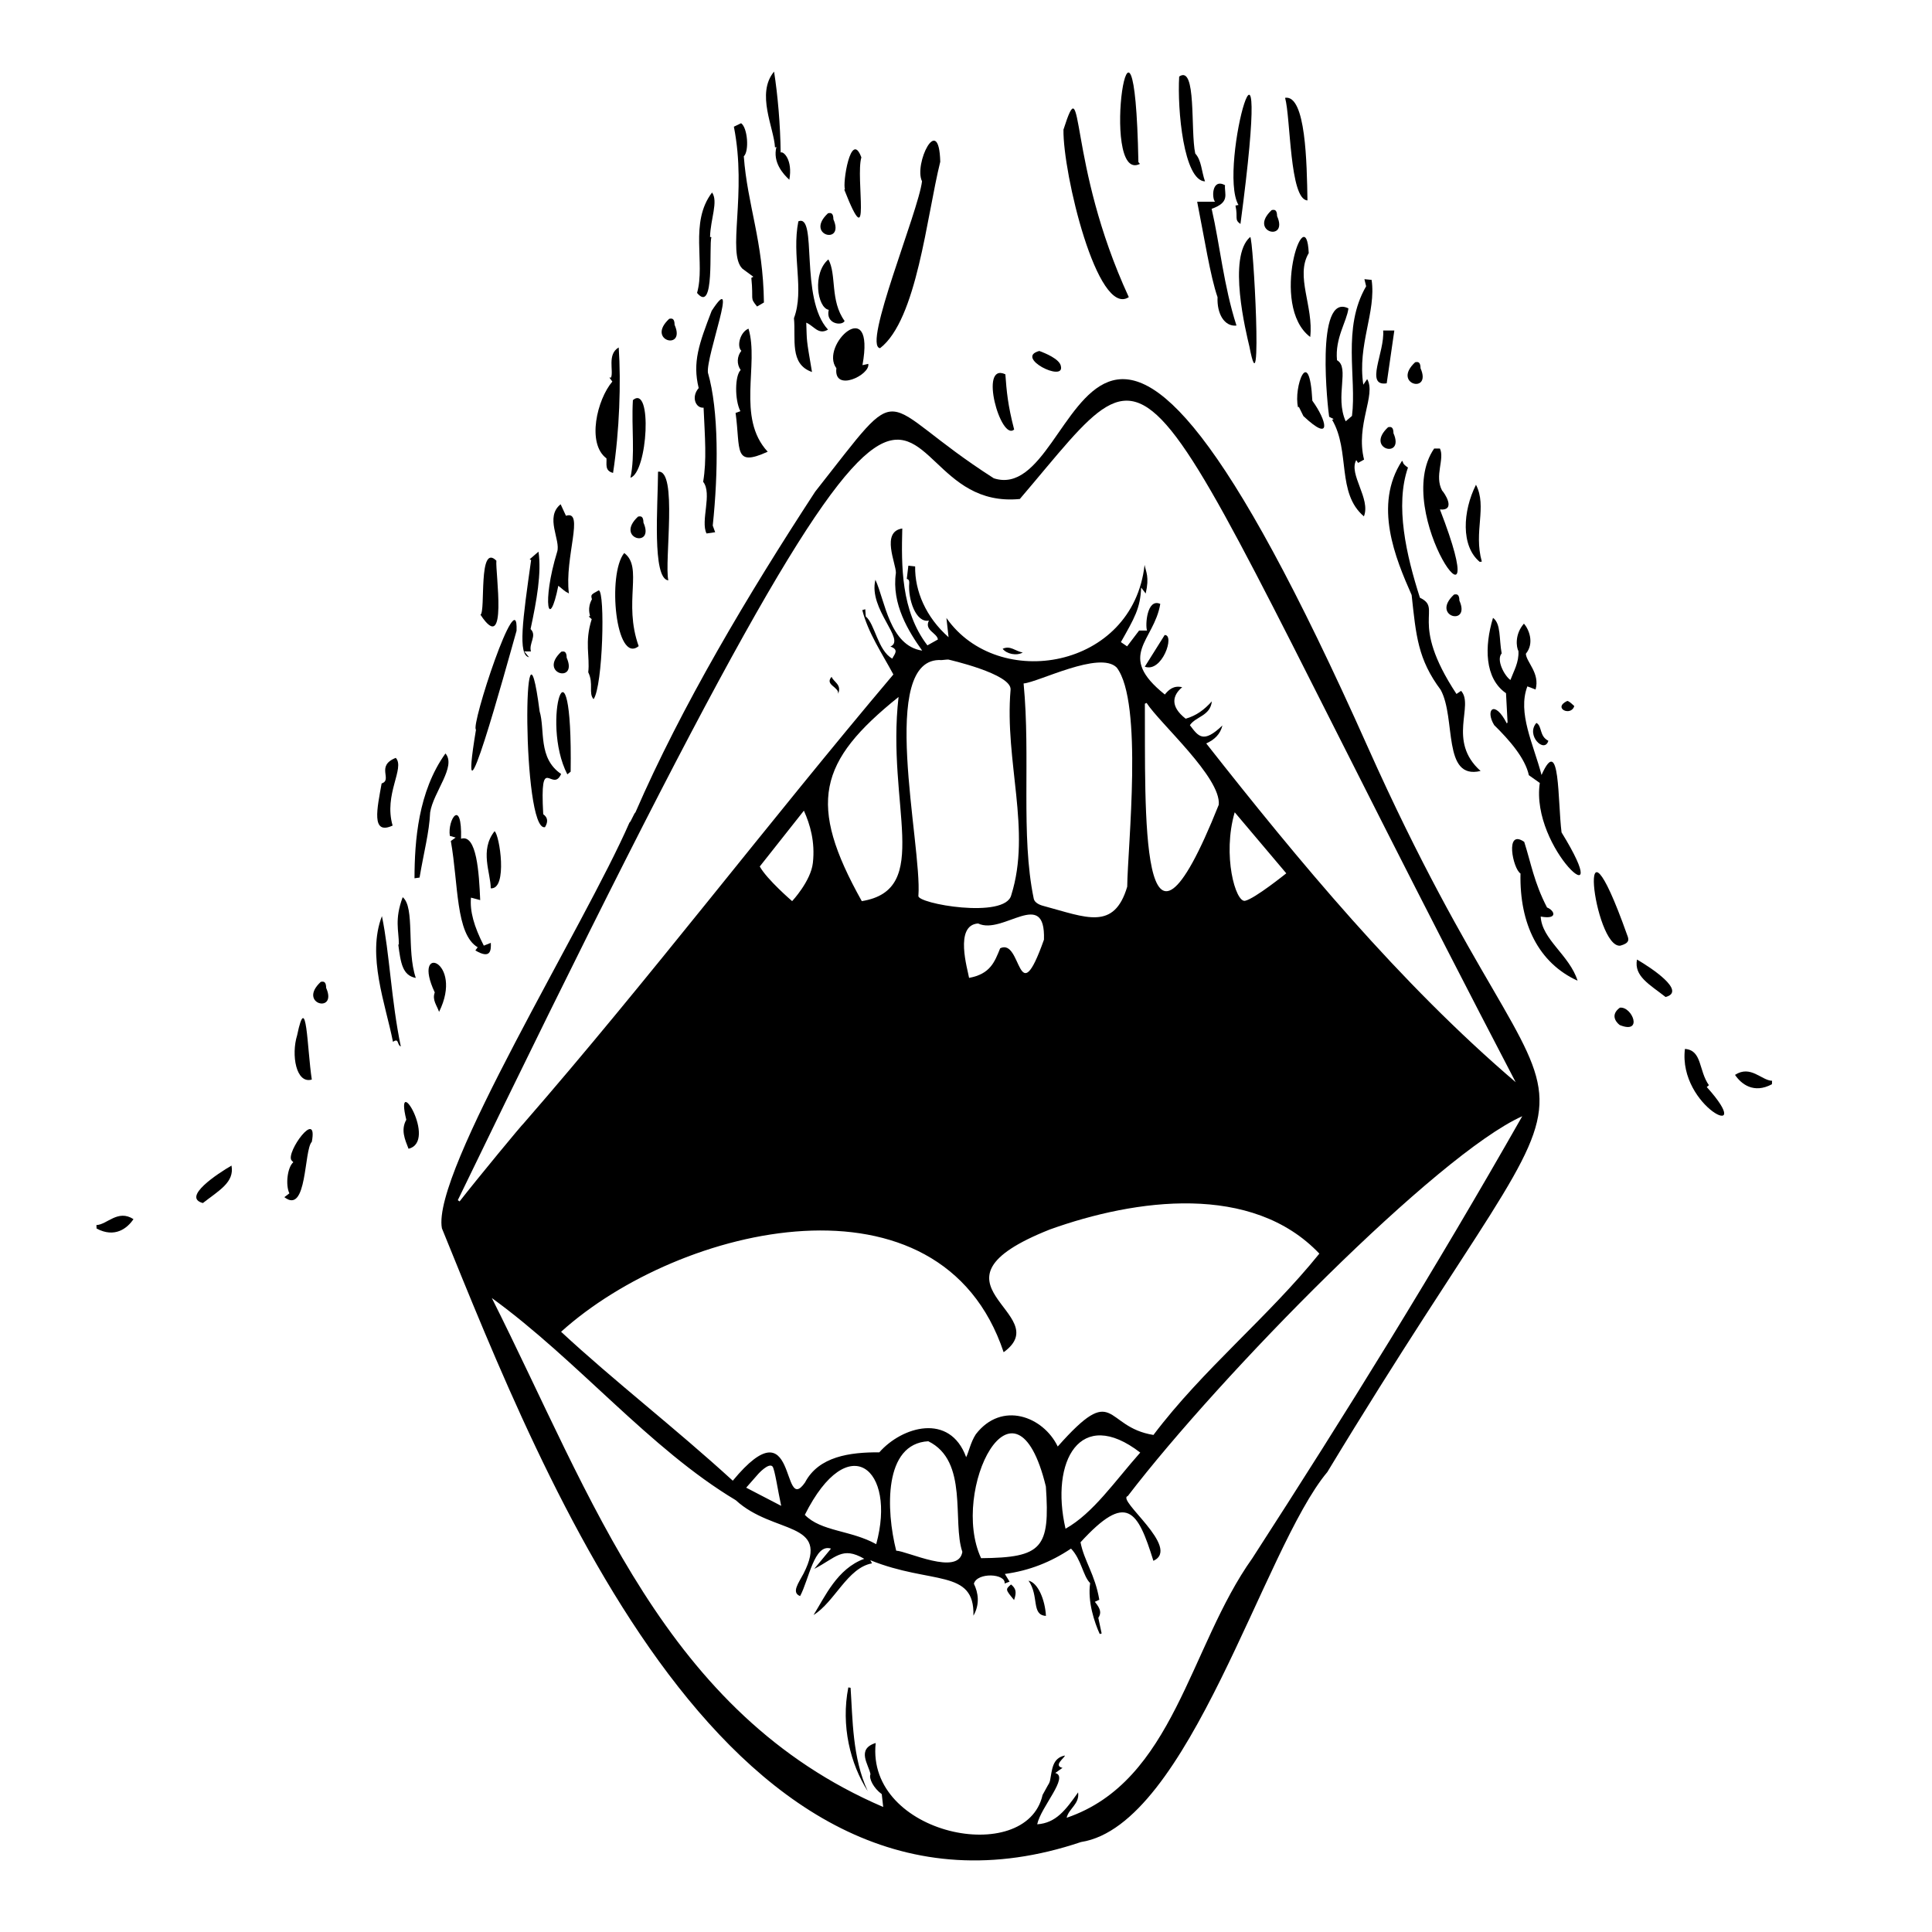 <?xml version="1.0" encoding="utf-8"?>
<!-- Generator: Adobe Illustrator 28.3.0, SVG Export Plug-In . SVG Version: 6.00 Build 0)  -->
<svg version="1.1" id="Ebene_1" xmlns="http://www.w3.org/2000/svg" xmlns:xlink="http://www.w3.org/1999/xlink" x="0px" y="0px"
	 viewBox="0 0 1080 1080" style="enable-background:new 0 0 1080 1080;" xml:space="preserve">
<g>
	<path d="M842.74,403.76c-0.28-5.28-0.57-10.55-0.87-16.25c-12-8.27-12.15-26.03-7.27-42.12c4.51,3.3,3.32,11.51,4.84,19.88
		c-3.16,3.53,1.46,12.42,4.89,14.85c1.9-5.09,4.82-9.84,4.49-16.13c-1.15-2.13-2.24-9.28,3.07-15.38c2.78,3.14,5.98,10.9,1.07,16.85
		c0.3,4.74,7.98,10.81,5.44,19.98c-1.3-0.5-2.59-0.99-4.59-1.76c-5.64,14.88,3.37,32.2,7.92,49.55c10.46-23.57,8.97,14.6,11.19,32.1
		c31.68,51.41-17.6,9.22-12.16-27.65c-2.32-1.65-4.31-3.06-6.12-4.34c-2.01-9.45-10.83-19.62-19.38-27.99
		c-5.21-8.56,0.16-14.5,7.09-0.9C842.47,404.23,842.61,404,842.74,403.76z"/>
	<path d="M762.43,288.65c-15.41-13.08-7.5-36.46-17.75-53.96c0.28-0.15,0.56-0.3,0.84-0.44c-0.82-0.41-1.65-0.83-2.51-1.26
		c-0.63-3.46-8.13-70.01,10.77-60.6c-0.88,7.32-7.57,16.52-6.39,28.97c7.32,4.08-1.35,20.25,4.86,34.15c1.28-1.09,2.54-2.16,3.52-3
		c2.7-21.4-5.67-49.2,7.91-72.48c-0.3-1.25-0.6-2.47-0.96-3.97c1.53,0.15,2.6,0.26,4.02,0.4c2.63,18-8.03,36.25-4.64,58.59
		c0.68-0.98,1.35-1.97,2.16-3.14c5.17,8.93-6.61,25.49-1.74,45.01c-0.97,0.54-2.04,1.13-3.34,1.85c-0.2-0.31-0.58-0.88-1.03-1.56
		C753.72,265.04,766.4,278.81,762.43,288.65z"/>
	<path d="M814.18,387.93c1.09-0.74,1.83-1.24,2.57-1.74c7.46,8.17-7.91,28.03,10.91,44.79c-21.51,5.13-13.63-29.38-22.29-45.32
		c-12.78-17.15-13.79-30.28-16.25-53.04c-9.06-20.51-21.51-50.25-5.38-75.03c1.07,0.99-0.38,1.22,3.32,3.79
		c-7.33,21.16-0.93,49.02,6.69,72.75C806.81,340.4,787.06,346.8,814.18,387.93z"/>
	<path d="M515.41,101.35c-4.71-9.66,9.5-38.87,10.2-10.93c-7.62,30.62-13.03,88.3-33.64,104.21
		C481.98,193.56,513.43,118.24,515.41,101.35z"/>
	<path d="M594.49,72.44c11.83-36.95,1.7,18.15,36.52,93.67C613.42,177.66,594.05,96.5,594.49,72.44z"/>
	<path d="M390.57,216.93c-3.55-14.46,0.18-24.7,7.25-43.15c15.76-24.2-3.17,25.11-2.09,34.52c6.14,21.2,5.85,55.67,2.7,85.5
		c0.24,0.66,0.76,2.08,1.35,3.72c-1.93,0.28-3.19,0.46-4.82,0.7c-3.51-6.93,3.34-22.3-1.89-28.89c2.04-12.24,1-24.44,0.24-41.45
		C388.98,228.35,386.18,221.97,390.57,216.93z"/>
	<path d="M410.24,70.83c1.15-0.55,2.61-1.26,4.04-1.95c3.67,2.56,4.6,15.66,1.51,18.5c1.99,27.16,10.82,47.26,11.25,81.72
		c-1.49,0.87-2.54,1.49-3.84,2.24c-4.27-5.27-1.86-3.01-3.2-16.01c0.37-0.21,0.75-0.41,1.12-0.62c-1.88-1.39-3.77-2.78-6.11-4.51
		C406.23,141.52,417.69,108.33,410.24,70.83z"/>
	<path d="M864.79,507.29c4.2,1.59,6.4,6.92-3.53,5.06c0.65,12.88,16.07,21.51,20.62,35.88c-21.82-9.96-32.52-31.78-31.91-59.94
		c-4.23-2.57-8.9-25.28,2.08-17.68C855.92,482.71,857.51,493.18,864.79,507.29z"/>
	<path d="M270.45,528.62c1.26-0.5,2.07-0.82,3.92-1.55c0.21,4.36-0.19,9.25-8.64,4.23c0.44-0.61,0.87-1.18,1.3-1.77
		c-12.38-7.29-10.74-35.43-15.01-59.39c0.54-0.39,1.3-0.93,2.69-1.94c-1.43-0.42-2.25-0.66-3.25-0.95
		c-1.39-9.13,6.88-21.53,6.27,1.62c8.74-2.83,10.07,19.05,10.7,34.29c-1.42-0.38-2.95-0.79-5.15-1.38
		C262.59,509.33,264.93,517.83,270.45,528.62z"/>
	<path d="M446.29,123.71c10.93-4.4,0.48,43.13,16.57,60.54c-5.37,3.19-7.83-2.06-12.16-3.88c0.43,11.15-0.15,7.89,3.21,27.57
		c-12.74-4.38-8.96-18.53-10.08-30.09C449.77,162.01,442.46,143.05,446.29,123.71z"/>
	<path d="M313.68,432.66c-4.95,11.07-12-12.72-10.01,22.5c2.64,1.86,2.76,4.28,1,7.23c-13.05,3.16-12.3-136.66-3.02-64.76
		C304.79,407.94,300.6,423.83,313.68,432.66z"/>
	<path d="M804.93,284.8c32.52,83.85-27.9,1.7-3.22-34.08c1.04,0,2,0,3.21,0c2.79,5.88-3.19,15.21,1.21,23.49
		C807.31,275.36,814.32,285.61,804.93,284.8z"/>
	<path d="M418.41,183.72c6.04,19.89-6.87,49.82,10.74,68.79c-19.27,8.77-15.12-0.94-17.95-21.69c1.13-0.4,1.89-0.67,2.68-0.95
		c-3.26-6.34-3.1-19.95,0.16-23.03c-2.28-3.19-2.13-7.62,0.38-10.74C411.75,193.6,413.66,185.69,418.41,183.72z"/>
	<path d="M680.62,166.14c-4.06-11.67-7.41-33.36-11.39-53.36c3.42,0,6.44,0,10,0c-1.84-1.77-1.98-13.29,5.56-9.28
		c-0.44,5.13,3.05,9.49-7.47,13.24c4.56,19.73,6.75,43.2,13.88,65.25C684.41,182.71,680.2,175.33,680.62,166.14z"/>
	<path d="M266.08,407.87c-3.23-1.61,23.75-83.74,22.68-55.29C282.83,373.54,254.86,475.63,266.08,407.87z"/>
	<path d="M342.7,264.36c-4.83-1.21-3.43-5.05-3.68-8.12c-11.14-8.3-5.26-32.92,3.28-42.94c-0.83-1.14-1.23-1.69-1.64-2.25
		c0.3,0.01,0.6,0.03,0.9,0.04c1.59-3.71-2.31-13.06,4.31-16.86C347.18,213.88,346.33,240.74,342.7,264.36z"/>
	<path d="M313.4,281.89c1.06,2.3,1.97,4.27,2.97,6.43c10.55-3.46-0.9,23.23,1.65,43.48c-1.27-1.11-0.23,0.51-5.92-4.36
		c-5.19,26.06-9.44,9.76-0.64-19C313.55,301.88,304.41,289.06,313.4,281.89z"/>
	<path d="M357.02,361.19c-12.8,10.41-17.68-40.28-8.08-52.05C359.7,317.12,348.23,336.59,357.02,361.19z"/>
	<path d="M698.44,193.79c-1.83-7.78-12.41-50.28,0.41-61.31C700.57,131.91,706.07,233.64,698.44,193.79z"/>
	<path d="M482.12,204.12c1.36-0.3,2.3-0.51,3.25-0.72c1.26,6.13-19.47,16.23-17.83,2.44C457.88,193.01,489.51,163.67,482.12,204.12z
		"/>
	<path d="M690.64,114.91c0.37-0.08,1.07-0.22,1.67-0.34c-12.17-20.7,20.33-133.68,1.11,10.64
		C689.83,122.67,692.15,121.86,690.64,114.91z"/>
	<path d="M732.42,188.38c-23.23-17.5-2.24-78.77-0.83-46.89C723.94,154.39,734.4,171.29,732.42,188.38z"/>
	<path d="M637.23,91.62c-23.18,11.71-3.12-119.88-0.86-0.98C636.66,90.97,636.94,91.29,637.23,91.62z"/>
	<path d="M718.37,54.67c11.64-1.82,12.15,36.84,12.51,57.36C720.84,111.63,721.52,65.85,718.37,54.67z"/>
	<path d="M905.79,528.63c-14.75,1.85-25.77-89.13,3.79-5.99C910.7,525.34,910.89,527.2,905.79,528.63z"/>
	<path d="M224.05,584.97c-2.25-0.84-0.83-4.95-4.38-2.59c-4.08-20.8-14.71-48.16-6.17-70.26
		C217.79,532.87,218.71,559.42,224.05,584.97z"/>
	<path d="M234.54,490.56c-0.91,0.13-1.77,0.25-2.83,0.4c0.05-20.9,2.05-48.48,17.3-69.77c6.27,7.23-6.78,21.58-8.55,32.93
		C239.93,465.5,236.95,476.22,234.54,490.56z"/>
	<path d="M329.82,344.44c0.04-0.72-1.68-4.47,1.07-9.45c-0.66-2.54-0.65-2.55,3.84-4.99c3.61,0.94,2.3,53.52-2.93,60.85
		c-2.99-3.47,0.2-8.59-2.97-15.04c1.03-8.81-2.2-16.76,1.94-29.68c-0.46-0.41-1.08-0.98-1.7-1.54
		C329.33,344.54,329.58,344.49,329.82,344.44z"/>
	<path d="M668.15,85.82c3.56,3.86,3.46,9.98,5.46,15.58c-11.9-0.45-15.55-40.13-14.44-58.61C669.01,36.05,665.37,73.03,668.15,85.82
		z"/>
	<path d="M397.67,132.56c-1.46,4.79,2.04,43.21-8.01,31.19c4.77-16.71-4.47-39.29,8.39-56.15c3.55,5.07-0.87,14.72-1.13,24.87
		C397.16,132.5,397.42,132.53,397.67,132.56z"/>
	<path d="M367.85,263.69c11.14-1.47,3.45,50.1,5.74,60.74C364.42,323.46,367.77,282.59,367.85,263.69z"/>
	<path d="M158.96,669.22c0.96-0.73,1.89-1.44,2.8-2.14c-2.27-4.69-1.09-14.61,2.2-17.38c-0.56-0.6-1.12-1.19-1.02-1.08
		c-3.27-4.4,14.95-29.51,11.37-10.36C169.81,642.82,171.84,679.25,158.96,669.22z"/>
	<path d="M955.29,606.63c-0.47,0.4-0.93,0.8-1.2,1.03c28.93,32.15-16.2,11.24-12.2-21.31C951.6,587.11,949.44,598.35,955.29,606.63z
		"/>
	<path d="M268.6,343.65c2.98-1.86-1.4-40.4,8.88-30.22C276.8,319.39,284.13,367.31,268.6,343.65z"/>
	<path d="M433.22,82.41c-0.47-10.79-10.76-30.09-0.51-42.39c2.06,13.26,3.5,29.49,3.68,45.25c1.48-0.95,6.88,4.01,4.85,15.21
		c-3.62-3.31-9.37-9.88-7.22-18.31C433.76,82.25,433.49,82.33,433.22,82.41z"/>
	<path d="M296.08,312.65c1.66-1.43,3.31-2.86,4.94-4.27c1.78,11.91-1.03,27.42-4.43,43.28c3.78,3.64-1.14,8.04,0.22,12.5
		c-1.11,0-2.17,0-3.75,0c1.07,1.3,1.77,2.15,2.66,3.24c-6.37-1.25-3.5-21.07,1.18-54.34C296.63,312.93,296.35,312.79,296.08,312.65z
		"/>
	<path d="M317.14,432.86c-15.43-29.87,3.05-85.66,1.86-1.49C318.37,431.87,317.76,432.36,317.14,432.86z"/>
	<path d="M213.33,437.95c6.35-2.05-3.54-9.78,7.92-14.3c5.28,5.8-6.88,20.34-1.77,37.85C207.23,467.15,210.9,451.71,213.33,437.95z"
		/>
	<path d="M472.38,105.84c-1.57-2.73,3.22-33.76,9.13-17.85c-3.38,11.2,5.9,57.47-9.56,18.01
		C472.09,105.95,472.24,105.89,472.38,105.84z"/>
	<path d="M222.97,527.98c0.01-7.84-2.54-13.84,2.14-26.44c6.99,5.67,2.03,29.74,7.33,45.13c-7.46-1.36-8.45-8.38-9.79-18.63
		C222.75,528.02,222.86,528,222.97,527.98z"/>
	<path d="M827.19,314.1c-10.67-8.81-9.5-28.43-2.11-43.12c6.38,12.38-1.47,26.2,3.27,42.96
		C827.97,313.99,827.58,314.05,827.19,314.1z"/>
	<path d="M463.07,145.01c4.7,8.48,0.81,23.05,9.07,34.41c-1.34,2.89-10.76,1.85-8.87-6.22
		C456.82,172.09,454.04,152.59,463.07,145.01z"/>
	<path d="M352.41,267.07c2.77-12.82,0.47-27.51,1.38-43.41C364.77,214.53,362.11,263.99,352.41,267.07z"/>
	<path d="M728.61,232.59c-1.12-2.27-1.83-3.7-2.53-5.13c-0.15,0.09-0.3,0.17-0.46,0.26c-2.7-10.99,6.3-36.02,7.99-3.71
		C741.46,234.78,745.12,248.15,728.61,232.59z"/>
	<path d="M166.1,578.72c5.39-26.09,5.54,7.4,8.2,24.76C165.46,606.06,162.71,589.62,166.1,578.72z"/>
	<path d="M562,209.23c0.71,9.47,1.32,17.02,4.91,30.85C559.46,247.02,546.96,202.25,562,209.23z"/>
	<path d="M773.2,184.75c2.08,0,3.84,0,6.24,0c-1.4,9.71-2.81,19.43-4.27,29.53C762.75,216.17,774.15,196.91,773.2,184.75z"/>
	<path d="M245.44,565.65c-1.15-3.56-3.99-6.58-2.41-10.87C229.78,526.58,259.59,537.1,245.44,565.65z"/>
	<path d="M276.46,464.66c2.8,1.86,7.5,32.64-2.13,31.92C274.31,487.91,268,475.35,276.46,464.66z"/>
	<path d="M129.41,651.57c1.74,9.33-6.92,13.84-16,20.94C101.43,669.33,121.81,655.97,129.41,651.57z"/>
	<path d="M227.12,625.94c-6.88-28.16,17.72,12.23,1.25,16.22C226.3,636.88,223.97,631.6,227.12,625.94z"/>
	<path d="M53.9,684.81c5.9-0.15,11.96-8.99,20.71-3.3c-3.44,5.14-10.46,10.7-20.63,5.24C53.95,686.11,53.92,685.46,53.9,684.81z"/>
	<path d="M593.06,204.8c2,9.04-26.1-4.98-12.06-8.61C583.87,197.28,592.52,200.65,593.06,204.8z"/>
	<path d="M905.52,563.3c6.88-0.85,13.18,15.08-0.1,9.7C902.94,571.07,900.33,567.08,905.52,563.3z"/>
	<path d="M182.33,552.25c6.5,14.7-16.3,8.94-3.02-3.38C180.81,548.56,182.28,548.52,182.33,552.25z"/>
	<path d="M858.86,404.11c3.32,1.77,1.48,7.37,6.68,9.99C863.41,421.41,852.76,411,858.86,404.11z"/>
	<path d="M880.03,394.69c-1.84,6.08-12.33,1.12-3.91-2.87C876.78,391.97,877.37,392.18,880.03,394.69z"/>
	<path d="M475.48,943.48c1.2,17.36,0.93,39.07,9.58,57.76c-9.73-15.11-15.05-36.64-10.84-57.96
		C474.64,943.35,475.06,943.42,475.48,943.48z"/>
	<path d="M584.69,903.29c-8.36-0.49-3.67-11.04-9.73-19.69C580.29,884.8,584.2,894.37,584.69,903.29z"/>
	<path d="M566.87,894.42c-4.89-5.91-4.89-5.91-1.71-8.69C567.96,887.94,568.39,890.11,566.87,894.42z"/>
	<path d="M639.95,372.68c3.93-6.26,7.58-12.08,11.1-17.69C656.93,354.71,649.64,376.23,639.95,372.68z"/>
	<path d="M560.49,362.68c4.28-2.03,7.17,1.39,11.22,2.08C568.26,366.76,562.69,365.57,560.49,362.68z"/>
	<path d="M468.51,387.85c0.62-3.88-7.69-4.97-3.64-9.51C466.01,381.33,470.7,382.63,468.51,387.85z"/>
	<path d="M915.08,536.39c-1.74,9.33,6.92,13.84,16,20.94C943.06,554.15,922.69,540.79,915.08,536.39z"/>
	<path d="M990.6,604.16c-5.9-0.15-11.96-8.99-20.71-3.3c3.44,5.14,10.46,10.7,20.63,5.24C990.55,605.46,990.58,604.81,990.6,604.16z
		"/>
	<path d="M778.97,242.2c6.5,14.7-16.3,8.94-3.02-3.38C777.45,238.51,778.92,238.46,778.97,242.2z"/>
	<path d="M794.1,205.88c6.5,14.7-16.3,8.94-3.02-3.38C792.58,202.19,794.05,202.14,794.1,205.88z"/>
	<path d="M815.82,335.75c6.5,14.7-16.3,8.94-3.02-3.38C814.31,332.06,815.77,332.02,815.82,335.75z"/>
	<path d="M713.9,120.82c6.5,14.7-16.3,8.94-3.02-3.38C712.39,117.12,713.85,117.08,713.9,120.82z"/>
	<path d="M377.11,181.6c6.5,14.7-16.3,8.94-3.02-3.38C375.59,177.91,377.06,177.86,377.11,181.6z"/>
	<path d="M465.88,122.6c6.5,14.7-16.3,8.94-3.02-3.38C464.37,118.91,465.83,118.86,465.88,122.6z"/>
	<path d="M359.7,292.16c6.5,14.7-16.3,8.94-3.02-3.38C358.18,288.47,359.65,288.42,359.7,292.16z"/>
	<path d="M316.78,367.69c6.5,14.7-16.3,8.94-3.02-3.38C315.27,364,316.73,363.96,316.78,367.69z"/>
	<path d="M764.75,417.95C603.37,56.2,608.65,284.62,555.53,267.36c-67.5-43.19-47.58-58.71-99.83,7.47
		c-37.73,57.78-74.72,119.97-100.53,179.4c-0.55,0-2.67,5.54-3.27,5.54c-25.09,57.63-110.74,195.48-104.87,226.86
		c57.41,141.11,161.24,409.11,357.28,343.07c60.46-9.43,101.97-164.37,137.69-206.83C910.62,544.18,882.02,680.28,764.75,417.95z
		 M255.92,670.9C549.51,64.03,477.77,287.85,570.09,278.94c86.04-100.76,54.92-100.01,277.19,326.02
		c-64.73-55.3-121.64-124.09-172.98-189.37c4.5-2.06,7.82-5.03,9.04-10.06c-10.77,10.35-13.46,6.06-18.18-0.15
		c3.22-4.88,11.42-5.12,12.27-13.33c-4.23,4.7-8.6,7.97-14.63,9.71c-9.15-7.15-7.08-13.33-1.94-17.6c-4.76-1.14-7.55,1.4-9.71,4.08
		c-27.44-21.96-5.98-29.74-2.55-50.66c-7.44-3.36-8.49,11.97-7.4,14.9c-1.81,0-3.31,0-4.44,0c-2.34,3.08-4.41,5.8-6.71,8.83
		c-1.2-0.82-2.16-1.48-3.46-2.37c7.48-13.29,10.89-18.88,11.32-30.51c0.85,1.12,1.36,1.78,2.54,3.34
		c2.16-9.41,0.09-12.11-0.62-15.99c-6.46,58.16-81.82,71.06-110.78,29.66c0.42,3.73,0.77,6.88,1.2,10.76
		c-12.66-11.17-18.92-25.84-18.68-39.55c-1.72-0.19-2.99-0.33-3.8-0.42c-0.29,2.47-0.56,4.78-0.87,7.4
		c0.54,0.12,1.52,0.33,1.35,2.49c-0.7,8.76,3.65,22.25,11.03,20.78c-2.76,5.46,4.57,6.89,5.02,10.57c-2.11,1.18-4.06,2.27-5.87,3.29
		c-14.86-19.35-14.56-44.7-14.05-65.33c-12.06,1.79-3.47,19.6-3.56,24.8c-2.53,17.52,7.2,32.95,14.69,43.47
		c-18.24-2.73-20.79-28.01-26.15-39.62c-4.05,16.6,17.29,33.59,8.37,37.34c5.14,1.79,2.16,4.34,1.07,6.75
		c-8.12-4.49-9.75-19.55-14.84-23.56c-0.1-1.47-0.19-2.76-0.27-4.05c-0.55,0.16-1.1,0.32-1.66,0.49
		c3.34,12.96,10.94,23.96,17.37,35.99c-70.53,83.48-136.86,170.72-206.75,251.02c-0.34,0-25.49,30.38-35.73,43.54
		C256.58,671.37,256.25,671.14,255.92,670.9z M591.28,808.61c-8.12-16.87-31.35-25.62-45.79-6.85c-2.91,4.46-3.99,10.05-5.4,12.82
		c-9.15-25.07-35.89-17.12-48.55-2.72c-16.41-0.09-33.87,2.25-41.54,16.87c-13.53,19.37-3.87-45.15-40.37-1.01
		c-32.65-29.84-66.32-55.7-95.98-83.25c66.85-60.28,212.26-93.8,247.39,11.43c30.17-21.86-50.44-38.34,25.85-68.62
		c48.04-17.23,113.06-26.07,150.64,13.51c-28.89,35.79-65.06,64.64-92.75,101.36C616.71,797.66,623.86,771.84,591.28,808.61z
		 M637.4,812c-14.3,16.12-26.33,33.92-41.76,42.56C586.92,816.78,603.82,786.07,637.4,812z M548.43,871.03
		c-17.59-37.78,18.99-110.89,36.22-40.06C587.01,865.41,582.68,870.74,548.43,871.03z M537.96,867.5
		c-2.11,13.63-30.78-0.46-36.98-0.66c-5.73-22.68-7.07-59.84,17.94-61.17C541.57,816.74,532.17,850.6,537.96,867.5z M489.81,863.2
		c-14.25-7.9-30.8-7.01-39.91-16.39C474.28,798.19,501.31,821.12,489.81,863.2z M436.69,841.78c-6.82-3.54-13.16-6.83-19.57-10.16
		c2.51-2.86,4.68-5.33,6.85-7.8c0,0,5.7-6.27,7.83-4.09C433.06,820.92,434.97,834.04,436.69,841.78z M424.71,484.37
		c6.31-7.99,18.23-23.03,24.67-31.2c3.46,7.68,6.35,17.39,5.02,29.2c-1.16,10.24-11.59,21.37-11.59,21.37
		S428.77,491.7,424.71,484.37z M481.75,503.74c-30.53-54.56-24.38-78.02,20.55-114.13C495.37,450.01,521.51,497.29,481.75,503.74z
		 M565.32,500.31c-3.2,13.65-53.16,4.79-51.93,0.41c2.19-28.26-23.2-134.04,12.97-131.73c2.11-0.27,3.73-0.3,3.73-0.3
		s35.63,8.02,34.83,16.88C561.47,425.67,576.66,464.19,565.32,500.31z M572.2,382.06c8.35-0.7,42.53-18.48,52.05-8.9
		c14.92,19.48,6.11,100.18,5.87,122.5c-7.34,24.79-23.1,17.12-46.4,10.88c-1.08-0.29-5.24-1.25-5.86-4.23
		C570.49,466.89,576.18,423.36,572.2,382.06z M583.58,525.28c-14.99,42.21-12.26-1.11-24.47,4.81c-3.14,7.74-5.56,14.37-17.39,16.56
		c-0.74-4.57-8.43-29.53,5.06-30.42C560.56,522.92,584.56,495.8,583.58,525.28z M639.99,393.38c0.32-0.14,0.64-0.29,0.96-0.43
		c7.45,11.51,41.71,41.68,40.35,56.9C636.35,562.57,640.34,450.46,639.99,393.38z M690.21,454.07l28.83,34.12
		c0,0-17.68,14.24-23.03,15.36C690.66,504.66,683.21,478.02,690.21,454.07z M700.05,871.09c-35.31,49.52-43.85,124.64-103.79,145.06
		c1.17-5.17,7.3-7.62,6.41-14.2c-6.99,9.89-12.37,17.13-22.87,17.85c1.99-9.63,18.06-26.67,10.09-28.68
		c1.81-1.29,2.94-2.09,4.05-2.87c-5.43-1.26,1.42-5.79,1.34-6.9c-7.19,1.43-7.11,8.11-8.27,13.83c-0.2,0.99-0.64,1.93-1.21,2.77
		l-2.98,5.41c-9.12,40.52-98.81,22.53-93.3-29.01c-11.02,3.4-3.86,12.16-2.92,17.45c-1.02,2.34,1.72,7.8,6.31,11.14l0.81,7.18
		C371.66,957.7,331.18,837.4,274.93,725.6c48.08,34.89,88.04,84.08,136.35,113.01c21.14,19.4,53.1,11.33,37.89,41.07
		c-2.73,5.22-6.94,10.59-1.9,12.53c4.94-9.2,7.89-29.57,17.27-26.53c-2.99,3.62-5.9,7.14-9.37,11.33
		c12.25-6.26,15.53-12.83,27.95-5.63c-15.14,5.52-21.93,21.16-28.34,31.42c11.88-7.35,18.96-26.39,32.67-28.88
		c-0.16-0.3-0.47-0.88-0.94-1.75c34.07,13.77,58.41,4.64,57.64,31c3.71-6.42,2.71-12.83,0.26-17.86c1.82-6.52,17.94-5.74,17.18-0.11
		c0.92-0.35,1.78-0.68,2.76-1.05c-0.82-1.34-1.61-2.65-2.62-4.3c13.71-1.84,25.79-6.68,36.98-14.18
		c5.87,6.18,6.66,15.33,10.69,19.29c-1.5,10.33,2.4,21.97,5.35,28.44c0.36-0.09,0.72-0.17,1.08-0.26c-0.55-2.59-1.1-5.18-1.86-8.74
		c1.7-2.61,1.48-4.83-1.94-8.98c0.79-0.37,1.52-0.7,2.49-1.15c-2.43-14.32-8.47-21.6-10.5-32.13
		c25.89-28.28,31.94-17.87,40.74,10.37c15.75-7.24-21.02-34.19-14.31-36.22c51.77-67.62,173.07-191.05,220.5-212.32
		C801.52,710.91,753.23,788.74,700.05,871.09z"/>
</g>
</svg>
